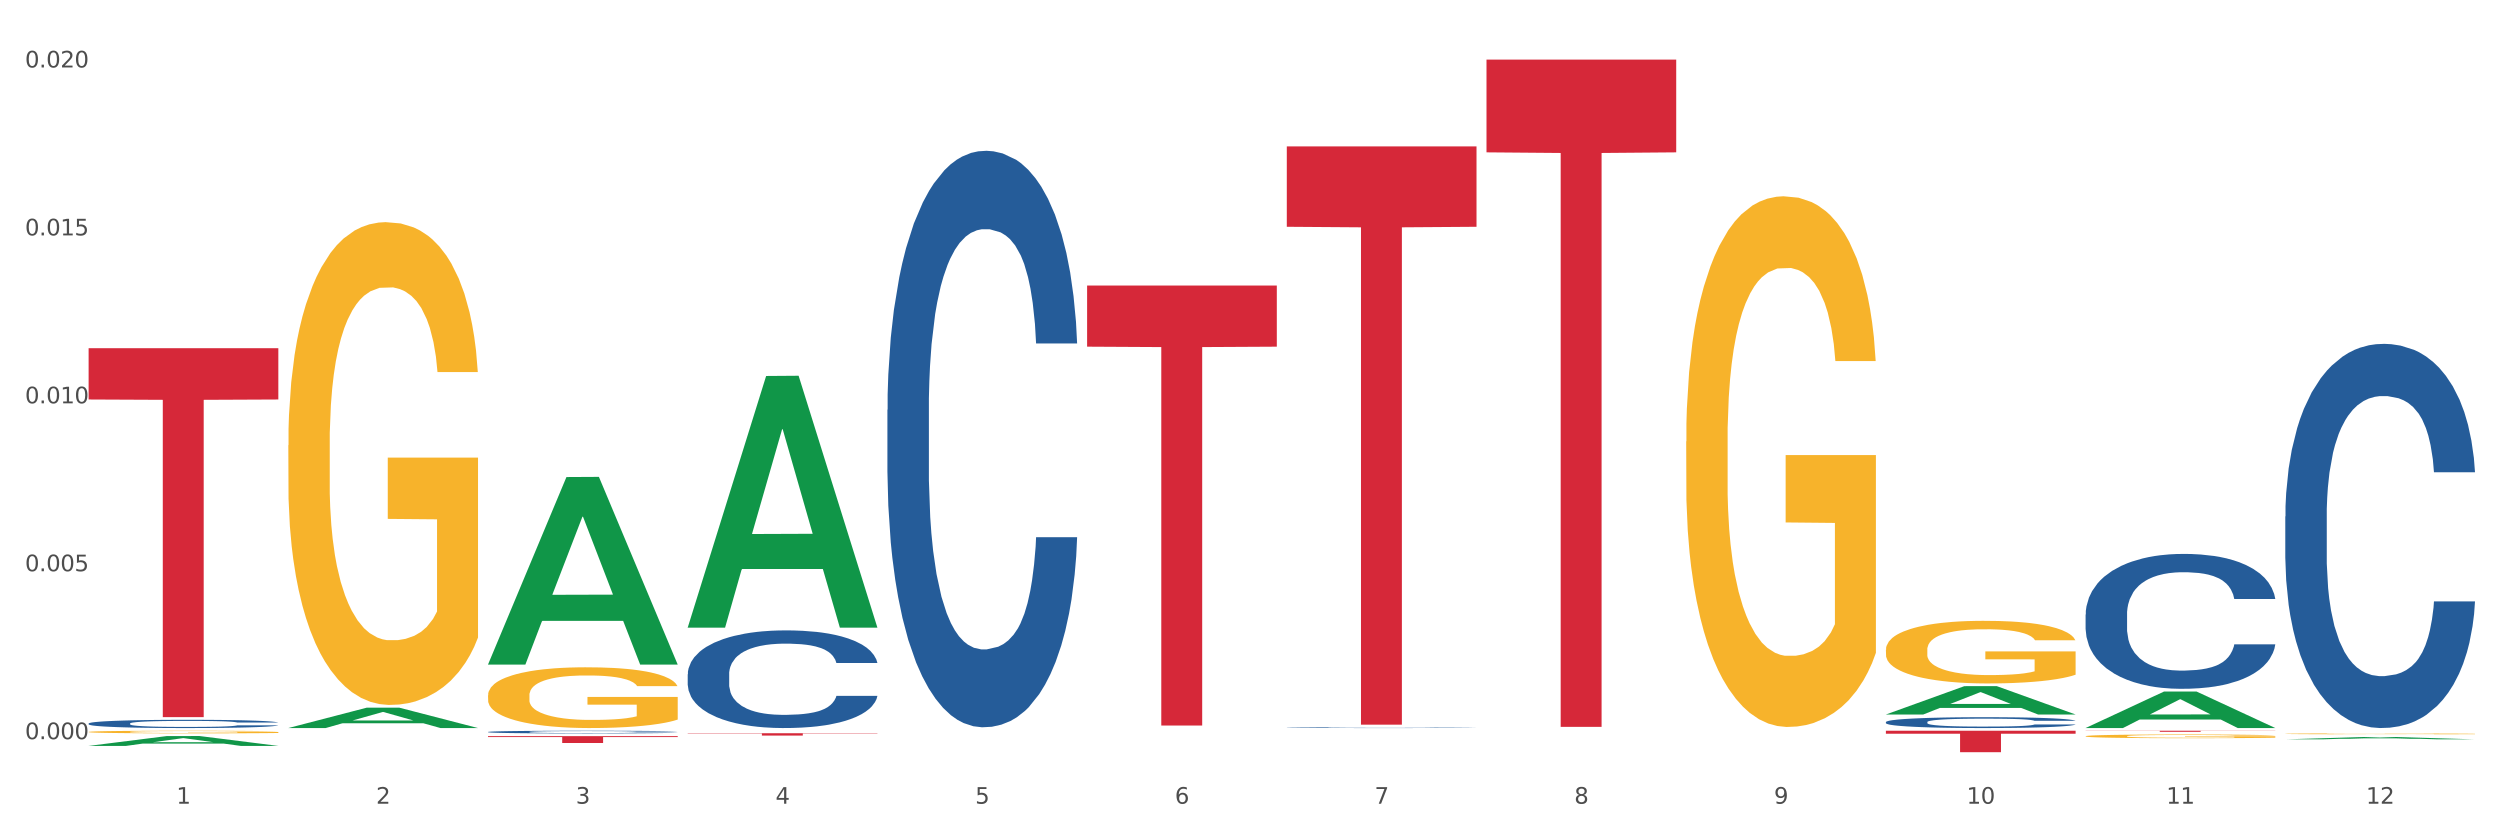 <?xml version="1.0" encoding="utf-8" standalone="no"?>
<!DOCTYPE svg PUBLIC "-//W3C//DTD SVG 1.1//EN"
  "http://www.w3.org/Graphics/SVG/1.1/DTD/svg11.dtd">
<svg xmlns:xlink="http://www.w3.org/1999/xlink" width="1080pt" height="360pt" viewBox="0 0 1080 360" xmlns="http://www.w3.org/2000/svg" version="1.1">
 <rect x="0" y="0" width="1080" height="360" fill="#333333" stroke="none"/>
 <defs>
  <style type="text/css">*{stroke-linejoin: round; stroke-linecap: butt}</style>
 </defs>
 <g id="figure_1">
  <g id="patch_1">
   <path d="M 0 360 
L 1080 360 
L 1080 0 
L 0 0 
z
" style="fill: #ffffff; stroke: #ffffff; stroke-linejoin: miter"/>
  </g>
  <g id="axes_1">
   <g id="matplotlib.axis_1">
    <g id="xtick_1">
     <g id="text_1">
      <!-- 1 -->
      <g style="fill: #4d4d4d" transform="translate(76.207 347.204) scale(0.096 -0.096)">
       <defs>
        <path id="DejaVuSans-31" d="M 794 531 
L 1825 531 
L 1825 4091 
L 703 3866 
L 703 4441 
L 1819 4666 
L 2450 4666 
L 2450 531 
L 3481 531 
L 3481 0 
L 794 0 
L 794 531 
z
" transform="scale(0.016)"/>
       </defs>
       <use xlink:href="#DejaVuSans-31"/>
      </g>
     </g>
    </g>
    <g id="xtick_2">
     <g id="text_2">
      <!-- 2 -->
      <g style="fill: #4d4d4d" transform="translate(162.476 347.204) scale(0.096 -0.096)">
       <defs>
        <path id="DejaVuSans-32" d="M 1228 531 
L 3431 531 
L 3431 0 
L 469 0 
L 469 531 
Q 828 903 1448 1529 
Q 2069 2156 2228 2338 
Q 2531 2678 2651 2914 
Q 2772 3150 2772 3378 
Q 2772 3750 2511 3984 
Q 2250 4219 1831 4219 
Q 1534 4219 1204 4116 
Q 875 4013 500 3803 
L 500 4441 
Q 881 4594 1212 4672 
Q 1544 4750 1819 4750 
Q 2544 4750 2975 4387 
Q 3406 4025 3406 3419 
Q 3406 3131 3298 2873 
Q 3191 2616 2906 2266 
Q 2828 2175 2409 1742 
Q 1991 1309 1228 531 
z
" transform="scale(0.016)"/>
       </defs>
       <use xlink:href="#DejaVuSans-32"/>
      </g>
     </g>
    </g>
    <g id="xtick_3">
     <g id="text_3">
      <!-- 3 -->
      <g style="fill: #4d4d4d" transform="translate(248.745 347.204) scale(0.096 -0.096)">
       <defs>
        <path id="DejaVuSans-33" d="M 2597 2516 
Q 3050 2419 3304 2112 
Q 3559 1806 3559 1356 
Q 3559 666 3084 287 
Q 2609 -91 1734 -91 
Q 1441 -91 1130 -33 
Q 819 25 488 141 
L 488 750 
Q 750 597 1062 519 
Q 1375 441 1716 441 
Q 2309 441 2620 675 
Q 2931 909 2931 1356 
Q 2931 1769 2642 2001 
Q 2353 2234 1838 2234 
L 1294 2234 
L 1294 2753 
L 1863 2753 
Q 2328 2753 2575 2939 
Q 2822 3125 2822 3475 
Q 2822 3834 2567 4026 
Q 2313 4219 1838 4219 
Q 1578 4219 1281 4162 
Q 984 4106 628 3988 
L 628 4550 
Q 988 4650 1302 4700 
Q 1616 4750 1894 4750 
Q 2613 4750 3031 4423 
Q 3450 4097 3450 3541 
Q 3450 3153 3228 2886 
Q 3006 2619 2597 2516 
z
" transform="scale(0.016)"/>
       </defs>
       <use xlink:href="#DejaVuSans-33"/>
      </g>
     </g>
    </g>
    <g id="xtick_4">
     <g id="text_4">
      <!-- 4 -->
      <g style="fill: #4d4d4d" transform="translate(335.014 347.204) scale(0.096 -0.096)">
       <defs>
        <path id="DejaVuSans-34" d="M 2419 4116 
L 825 1625 
L 2419 1625 
L 2419 4116 
z
M 2253 4666 
L 3047 4666 
L 3047 1625 
L 3713 1625 
L 3713 1100 
L 3047 1100 
L 3047 0 
L 2419 0 
L 2419 1100 
L 313 1100 
L 313 1709 
L 2253 4666 
z
" transform="scale(0.016)"/>
       </defs>
       <use xlink:href="#DejaVuSans-34"/>
      </g>
     </g>
    </g>
    <g id="xtick_5">
     <g id="text_5">
      <!-- 5 -->
      <g style="fill: #4d4d4d" transform="translate(421.284 347.204) scale(0.096 -0.096)">
       <defs>
        <path id="DejaVuSans-35" d="M 691 4666 
L 3169 4666 
L 3169 4134 
L 1269 4134 
L 1269 2991 
Q 1406 3038 1543 3061 
Q 1681 3084 1819 3084 
Q 2600 3084 3056 2656 
Q 3513 2228 3513 1497 
Q 3513 744 3044 326 
Q 2575 -91 1722 -91 
Q 1428 -91 1123 -41 
Q 819 9 494 109 
L 494 744 
Q 775 591 1075 516 
Q 1375 441 1709 441 
Q 2250 441 2565 725 
Q 2881 1009 2881 1497 
Q 2881 1984 2565 2268 
Q 2250 2553 1709 2553 
Q 1456 2553 1204 2497 
Q 953 2441 691 2322 
L 691 4666 
z
" transform="scale(0.016)"/>
       </defs>
       <use xlink:href="#DejaVuSans-35"/>
      </g>
     </g>
    </g>
    <g id="xtick_6">
     <g id="text_6">
      <!-- 6 -->
      <g style="fill: #4d4d4d" transform="translate(507.553 347.204) scale(0.096 -0.096)">
       <defs>
        <path id="DejaVuSans-36" d="M 2113 2584 
Q 1688 2584 1439 2293 
Q 1191 2003 1191 1497 
Q 1191 994 1439 701 
Q 1688 409 2113 409 
Q 2538 409 2786 701 
Q 3034 994 3034 1497 
Q 3034 2003 2786 2293 
Q 2538 2584 2113 2584 
z
M 3366 4563 
L 3366 3988 
Q 3128 4100 2886 4159 
Q 2644 4219 2406 4219 
Q 1781 4219 1451 3797 
Q 1122 3375 1075 2522 
Q 1259 2794 1537 2939 
Q 1816 3084 2150 3084 
Q 2853 3084 3261 2657 
Q 3669 2231 3669 1497 
Q 3669 778 3244 343 
Q 2819 -91 2113 -91 
Q 1303 -91 875 529 
Q 447 1150 447 2328 
Q 447 3434 972 4092 
Q 1497 4750 2381 4750 
Q 2619 4750 2861 4703 
Q 3103 4656 3366 4563 
z
" transform="scale(0.016)"/>
       </defs>
       <use xlink:href="#DejaVuSans-36"/>
      </g>
     </g>
    </g>
    <g id="xtick_7">
     <g id="text_7">
      <!-- 7 -->
      <g style="fill: #4d4d4d" transform="translate(593.822 347.204) scale(0.096 -0.096)">
       <defs>
        <path id="DejaVuSans-37" d="M 525 4666 
L 3525 4666 
L 3525 4397 
L 1831 0 
L 1172 0 
L 2766 4134 
L 525 4134 
L 525 4666 
z
" transform="scale(0.016)"/>
       </defs>
       <use xlink:href="#DejaVuSans-37"/>
      </g>
     </g>
    </g>
    <g id="xtick_8">
     <g id="text_8">
      <!-- 8 -->
      <g style="fill: #4d4d4d" transform="translate(680.091 347.204) scale(0.096 -0.096)">
       <defs>
        <path id="DejaVuSans-38" d="M 2034 2216 
Q 1584 2216 1326 1975 
Q 1069 1734 1069 1313 
Q 1069 891 1326 650 
Q 1584 409 2034 409 
Q 2484 409 2743 651 
Q 3003 894 3003 1313 
Q 3003 1734 2745 1975 
Q 2488 2216 2034 2216 
z
M 1403 2484 
Q 997 2584 770 2862 
Q 544 3141 544 3541 
Q 544 4100 942 4425 
Q 1341 4750 2034 4750 
Q 2731 4750 3128 4425 
Q 3525 4100 3525 3541 
Q 3525 3141 3298 2862 
Q 3072 2584 2669 2484 
Q 3125 2378 3379 2068 
Q 3634 1759 3634 1313 
Q 3634 634 3220 271 
Q 2806 -91 2034 -91 
Q 1263 -91 848 271 
Q 434 634 434 1313 
Q 434 1759 690 2068 
Q 947 2378 1403 2484 
z
M 1172 3481 
Q 1172 3119 1398 2916 
Q 1625 2713 2034 2713 
Q 2441 2713 2670 2916 
Q 2900 3119 2900 3481 
Q 2900 3844 2670 4047 
Q 2441 4250 2034 4250 
Q 1625 4250 1398 4047 
Q 1172 3844 1172 3481 
z
" transform="scale(0.016)"/>
       </defs>
       <use xlink:href="#DejaVuSans-38"/>
      </g>
     </g>
    </g>
    <g id="xtick_9">
     <g id="text_9">
      <!-- 9 -->
      <g style="fill: #4d4d4d" transform="translate(766.361 347.204) scale(0.096 -0.096)">
       <defs>
        <path id="DejaVuSans-39" d="M 703 97 
L 703 672 
Q 941 559 1184 500 
Q 1428 441 1663 441 
Q 2288 441 2617 861 
Q 2947 1281 2994 2138 
Q 2813 1869 2534 1725 
Q 2256 1581 1919 1581 
Q 1219 1581 811 2004 
Q 403 2428 403 3163 
Q 403 3881 828 4315 
Q 1253 4750 1959 4750 
Q 2769 4750 3195 4129 
Q 3622 3509 3622 2328 
Q 3622 1225 3098 567 
Q 2575 -91 1691 -91 
Q 1453 -91 1209 -44 
Q 966 3 703 97 
z
M 1959 2075 
Q 2384 2075 2632 2365 
Q 2881 2656 2881 3163 
Q 2881 3666 2632 3958 
Q 2384 4250 1959 4250 
Q 1534 4250 1286 3958 
Q 1038 3666 1038 3163 
Q 1038 2656 1286 2365 
Q 1534 2075 1959 2075 
z
" transform="scale(0.016)"/>
       </defs>
       <use xlink:href="#DejaVuSans-39"/>
      </g>
     </g>
    </g>
    <g id="xtick_10">
     <g id="text_10">
      <!-- 10 -->
      <g style="fill: #4d4d4d" transform="translate(849.576 347.204) scale(0.096 -0.096)">
       <defs>
        <path id="DejaVuSans-30" d="M 2034 4250 
Q 1547 4250 1301 3770 
Q 1056 3291 1056 2328 
Q 1056 1369 1301 889 
Q 1547 409 2034 409 
Q 2525 409 2770 889 
Q 3016 1369 3016 2328 
Q 3016 3291 2770 3770 
Q 2525 4250 2034 4250 
z
M 2034 4750 
Q 2819 4750 3233 4129 
Q 3647 3509 3647 2328 
Q 3647 1150 3233 529 
Q 2819 -91 2034 -91 
Q 1250 -91 836 529 
Q 422 1150 422 2328 
Q 422 3509 836 4129 
Q 1250 4750 2034 4750 
z
" transform="scale(0.016)"/>
       </defs>
       <use xlink:href="#DejaVuSans-31"/>
       <use xlink:href="#DejaVuSans-30" transform="translate(63.623 0)"/>
      </g>
     </g>
    </g>
    <g id="xtick_11">
     <g id="text_11">
      <!-- 11 -->
      <g style="fill: #4d4d4d" transform="translate(935.845 347.204) scale(0.096 -0.096)">
       <use xlink:href="#DejaVuSans-31"/>
       <use xlink:href="#DejaVuSans-31" transform="translate(63.623 0)"/>
      </g>
     </g>
    </g>
    <g id="xtick_12">
     <g id="text_12">
      <!-- 12 -->
      <g style="fill: #4d4d4d" transform="translate(1022.114 347.204) scale(0.096 -0.096)">
       <use xlink:href="#DejaVuSans-31"/>
       <use xlink:href="#DejaVuSans-32" transform="translate(63.623 0)"/>
      </g>
     </g>
    </g>
    <g id="xtick_13"/>
    <g id="xtick_14"/>
    <g id="xtick_15"/>
    <g id="xtick_16"/>
    <g id="xtick_17"/>
    <g id="xtick_18"/>
    <g id="xtick_19"/>
    <g id="xtick_20"/>
    <g id="xtick_21"/>
    <g id="xtick_22"/>
    <g id="xtick_23"/>
   </g>
   <g id="matplotlib.axis_2">
    <g id="ytick_1">
     <g id="text_13">
      <!-- 0.000 -->
      <g style="fill: #4d4d4d" transform="translate(10.8 319.323) scale(0.096 -0.096)">
       <defs>
        <path id="DejaVuSans-2e" d="M 684 794 
L 1344 794 
L 1344 0 
L 684 0 
L 684 794 
z
" transform="scale(0.016)"/>
       </defs>
       <use xlink:href="#DejaVuSans-30"/>
       <use xlink:href="#DejaVuSans-2e" transform="translate(63.623 0)"/>
       <use xlink:href="#DejaVuSans-30" transform="translate(95.41 0)"/>
       <use xlink:href="#DejaVuSans-30" transform="translate(159.033 0)"/>
       <use xlink:href="#DejaVuSans-30" transform="translate(222.656 0)"/>
      </g>
     </g>
    </g>
    <g id="ytick_2">
     <g id="text_14">
      <!-- 0.005 -->
      <g style="fill: #4d4d4d" transform="translate(10.8 246.78) scale(0.096 -0.096)">
       <use xlink:href="#DejaVuSans-30"/>
       <use xlink:href="#DejaVuSans-2e" transform="translate(63.623 0)"/>
       <use xlink:href="#DejaVuSans-30" transform="translate(95.41 0)"/>
       <use xlink:href="#DejaVuSans-30" transform="translate(159.033 0)"/>
       <use xlink:href="#DejaVuSans-35" transform="translate(222.656 0)"/>
      </g>
     </g>
    </g>
    <g id="ytick_3">
     <g id="text_15">
      <!-- 0.010 -->
      <g style="fill: #4d4d4d" transform="translate(10.8 174.236) scale(0.096 -0.096)">
       <use xlink:href="#DejaVuSans-30"/>
       <use xlink:href="#DejaVuSans-2e" transform="translate(63.623 0)"/>
       <use xlink:href="#DejaVuSans-30" transform="translate(95.41 0)"/>
       <use xlink:href="#DejaVuSans-31" transform="translate(159.033 0)"/>
       <use xlink:href="#DejaVuSans-30" transform="translate(222.656 0)"/>
      </g>
     </g>
    </g>
    <g id="ytick_4">
     <g id="text_16">
      <!-- 0.015 -->
      <g style="fill: #4d4d4d" transform="translate(10.8 101.693) scale(0.096 -0.096)">
       <use xlink:href="#DejaVuSans-30"/>
       <use xlink:href="#DejaVuSans-2e" transform="translate(63.623 0)"/>
       <use xlink:href="#DejaVuSans-30" transform="translate(95.41 0)"/>
       <use xlink:href="#DejaVuSans-31" transform="translate(159.033 0)"/>
       <use xlink:href="#DejaVuSans-35" transform="translate(222.656 0)"/>
      </g>
     </g>
    </g>
    <g id="ytick_5">
     <g id="text_17">
      <!-- 0.020 -->
      <g style="fill: #4d4d4d" transform="translate(10.8 29.15) scale(0.096 -0.096)">
       <use xlink:href="#DejaVuSans-30"/>
       <use xlink:href="#DejaVuSans-2e" transform="translate(63.623 0)"/>
       <use xlink:href="#DejaVuSans-30" transform="translate(95.41 0)"/>
       <use xlink:href="#DejaVuSans-32" transform="translate(159.033 0)"/>
       <use xlink:href="#DejaVuSans-30" transform="translate(222.656 0)"/>
      </g>
     </g>
    </g>
    <g id="ytick_6"/>
    <g id="ytick_7"/>
    <g id="ytick_8"/>
    <g id="ytick_9"/>
   </g>
   <g id="PolyCollection_1">
    <path d="M 38.283 322.223 
L 38.367 322.219 
L 72.164 317.969 
L 86.189 317.965 
L 120.239 322.231 
L 104.017 322.231 
L 96.666 321.238 
L 61.771 321.238 
L 61.518 321.254 
L 54.421 322.231 
L 38.283 322.231 
L 38.283 322.223 
L 66.165 320.645 
L 92.272 320.641 
L 79.345 318.874 
L 79.176 318.866 
L 79.007 318.878 
L 66.08 320.641 
L 66.165 320.645 
L 38.283 322.223 
z
" clip-path="url(#p17a0c80f44)" style="fill: #109648"/>
    <path d="M 642.167 25.759 
L 724.123 25.759 
L 724.123 65.815 
L 691.885 66.086 
L 691.885 313.998 
L 674.212 313.998 
L 674.212 66.086 
L 642.167 65.815 
L 642.167 26.03 
L 642.167 25.759 
z
" clip-path="url(#p17a0c80f44)" style="fill: #d62839"/>
    <path d="M 555.898 63.256 
L 637.854 63.256 
L 637.854 97.969 
L 605.615 98.203 
L 605.615 313.046 
L 587.943 313.046 
L 587.943 98.203 
L 555.898 97.969 
L 555.898 63.491 
L 555.898 63.256 
z
" clip-path="url(#p17a0c80f44)" style="fill: #d62839"/>
    <path d="M 469.629 123.345 
L 551.585 123.345 
L 551.585 149.762 
L 519.346 149.941 
L 519.346 313.444 
L 501.673 313.444 
L 501.673 149.941 
L 469.629 149.762 
L 469.629 123.523 
L 469.629 123.345 
z
" clip-path="url(#p17a0c80f44)" style="fill: #d62839"/>
    <path d="M 297.091 316.756 
L 379.046 316.756 
L 379.046 316.897 
L 346.808 316.897 
L 346.808 317.768 
L 329.135 317.768 
L 329.135 316.897 
L 297.091 316.897 
L 297.091 316.757 
L 297.091 316.756 
z
" clip-path="url(#p17a0c80f44)" style="fill: #d62839"/>
    <path d="M 210.821 318.004 
L 292.777 318.004 
L 292.777 318.418 
L 260.539 318.42 
L 260.539 320.979 
L 242.866 320.979 
L 242.866 318.42 
L 210.821 318.418 
L 210.821 318.007 
L 210.821 318.004 
z
" clip-path="url(#p17a0c80f44)" style="fill: #d62839"/>
    <path d="M 38.283 312.553 
L 38.38 312.55 
L 38.38 312.459 
L 38.67 312.335 
L 39.736 312.107 
L 41.092 311.935 
L 43.417 311.733 
L 44.677 311.648 
L 46.324 311.554 
L 49.714 311.401 
L 53.589 311.271 
L 56.302 311.199 
L 58.336 311.154 
L 62.889 311.072 
L 65.505 311.037 
L 68.217 311.007 
L 70.542 310.988 
L 74.417 310.965 
L 77.517 310.955 
L 81.101 310.952 
L 84.105 310.955 
L 88.076 310.968 
L 93.889 311.007 
L 96.117 311.03 
L 99.12 311.069 
L 102.22 311.121 
L 104.739 311.173 
L 107.645 311.248 
L 110.648 311.346 
L 113.554 311.469 
L 115.589 311.583 
L 117.236 311.704 
L 118.689 311.85 
L 119.754 312.01 
L 120.239 312.143 
L 102.511 312.143 
L 102.026 312.023 
L 101.058 311.893 
L 100.089 311.805 
L 99.023 311.733 
L 97.376 311.652 
L 95.923 311.6 
L 93.501 311.538 
L 91.273 311.499 
L 89.433 311.476 
L 87.205 311.456 
L 82.458 311.437 
L 79.067 311.437 
L 76.936 311.443 
L 74.32 311.46 
L 72.092 311.483 
L 69.477 311.522 
L 67.442 311.564 
L 65.408 311.619 
L 64.245 311.658 
L 62.502 311.73 
L 61.339 311.788 
L 59.789 311.889 
L 58.917 311.961 
L 57.367 312.146 
L 56.689 312.283 
L 56.399 312.378 
L 56.205 312.482 
L 56.205 312.989 
L 56.786 313.217 
L 57.27 313.315 
L 58.045 313.426 
L 59.498 313.569 
L 61.63 313.709 
L 63.858 313.81 
L 65.698 313.871 
L 67.442 313.917 
L 69.186 313.953 
L 71.317 313.985 
L 73.061 314.005 
L 75.677 314.024 
L 78.776 314.034 
L 81.198 314.034 
L 86.139 314.018 
L 88.367 314.002 
L 90.498 313.979 
L 92.823 313.943 
L 94.664 313.904 
L 95.73 313.875 
L 97.473 313.813 
L 98.83 313.748 
L 99.992 313.673 
L 100.767 313.608 
L 101.639 313.51 
L 102.317 313.4 
L 102.511 313.341 
L 120.239 313.341 
L 119.851 313.458 
L 119.173 313.572 
L 117.817 313.725 
L 116.751 313.813 
L 115.104 313.92 
L 113.361 314.011 
L 110.939 314.112 
L 108.711 314.187 
L 106.386 314.252 
L 103.867 314.311 
L 99.314 314.392 
L 97.667 314.415 
L 94.18 314.454 
L 91.467 314.477 
L 87.495 314.5 
L 83.426 314.513 
L 79.164 314.516 
L 75.386 314.509 
L 71.22 314.49 
L 68.605 314.47 
L 65.698 314.441 
L 62.308 314.395 
L 59.111 314.34 
L 56.108 314.275 
L 53.299 314.2 
L 50.683 314.116 
L 47.292 313.976 
L 44.774 313.839 
L 42.933 313.712 
L 41.674 313.605 
L 40.414 313.468 
L 39.736 313.373 
L 38.67 313.146 
L 38.283 312.934 
L 38.283 312.553 
z
" clip-path="url(#p17a0c80f44)" style="fill: #255c99"/>
    <path d="M 38.283 316.198 
L 38.38 316.196 
L 38.38 316.159 
L 38.573 316.127 
L 39.541 316.05 
L 40.992 315.986 
L 42.057 315.952 
L 43.121 315.924 
L 44.379 315.896 
L 45.927 315.867 
L 48.733 315.825 
L 50.475 315.803 
L 52.603 315.781 
L 56.474 315.748 
L 59.28 315.729 
L 62.183 315.714 
L 66.924 315.695 
L 70.02 315.687 
L 73.31 315.681 
L 77.277 315.677 
L 80.277 315.676 
L 86.857 315.679 
L 92.469 315.688 
L 95.178 315.695 
L 98.661 315.707 
L 100.5 315.716 
L 103.499 315.732 
L 106.596 315.754 
L 108.724 315.772 
L 111.917 315.808 
L 114.336 315.843 
L 116.562 315.886 
L 117.723 315.916 
L 118.594 315.944 
L 119.368 315.976 
L 120.142 316.026 
L 102.725 316.026 
L 102.048 315.99 
L 100.983 315.956 
L 99.435 315.923 
L 98.081 315.902 
L 95.758 315.877 
L 93.63 315.86 
L 91.404 315.848 
L 88.695 315.837 
L 86.566 315.832 
L 83.567 315.828 
L 77.664 315.829 
L 73.697 315.837 
L 70.988 315.848 
L 69.246 315.857 
L 67.698 315.867 
L 65.956 315.882 
L 63.924 315.904 
L 62.473 315.923 
L 61.022 315.948 
L 59.86 315.973 
L 58.796 316.002 
L 57.925 316.032 
L 57.248 316.064 
L 56.667 316.104 
L 56.184 316.169 
L 56.184 316.31 
L 56.377 316.342 
L 56.861 316.384 
L 57.441 316.416 
L 58.409 316.454 
L 59.28 316.48 
L 60.925 316.517 
L 62.763 316.548 
L 64.215 316.568 
L 65.666 316.584 
L 68.182 316.607 
L 70.988 316.626 
L 73.407 316.637 
L 76.697 316.647 
L 78.922 316.651 
L 80.857 316.654 
L 85.599 316.654 
L 88.985 316.65 
L 92.759 316.643 
L 95.662 316.634 
L 98.081 316.623 
L 100.79 316.604 
L 102.532 316.586 
L 102.532 316.371 
L 81.244 316.37 
L 81.244 316.226 
L 120.239 316.226 
L 120.239 316.647 
L 118.594 316.669 
L 116.755 316.689 
L 114.82 316.706 
L 111.917 316.728 
L 108.434 316.748 
L 105.338 316.763 
L 102.048 316.775 
L 98.177 316.787 
L 93.146 316.797 
L 90.05 316.801 
L 86.179 316.804 
L 81.631 316.805 
L 77.664 316.803 
L 73.794 316.798 
L 69.73 316.789 
L 65.763 316.775 
L 62.763 316.762 
L 59.764 316.745 
L 56.571 316.724 
L 54.055 316.703 
L 52.12 316.684 
L 49.991 316.661 
L 47.669 316.63 
L 45.927 316.602 
L 44.379 316.573 
L 42.734 316.536 
L 41.573 316.504 
L 40.412 316.464 
L 39.734 316.434 
L 38.96 316.387 
L 38.38 316.322 
L 38.283 316.198 
z
" clip-path="url(#p17a0c80f44)" style="fill: #f7b32b"/>
    <path d="M 297.091 291.281 
L 297.187 291.243 
L 297.187 290.164 
L 297.478 288.7 
L 298.544 286.003 
L 299.9 283.961 
L 302.225 281.572 
L 303.484 280.57 
L 305.131 279.452 
L 308.522 277.641 
L 312.397 276.1 
L 315.109 275.252 
L 317.144 274.713 
L 321.697 273.75 
L 324.312 273.326 
L 327.025 272.979 
L 329.35 272.748 
L 333.225 272.478 
L 336.325 272.363 
L 339.909 272.324 
L 342.912 272.363 
L 346.884 272.517 
L 352.697 272.979 
L 354.925 273.249 
L 357.928 273.711 
L 361.028 274.328 
L 363.546 274.944 
L 366.453 275.83 
L 369.456 276.986 
L 372.362 278.451 
L 374.396 279.799 
L 376.043 281.225 
L 377.496 282.959 
L 378.562 284.847 
L 379.046 286.427 
L 361.318 286.427 
L 360.834 285.001 
L 359.865 283.46 
L 358.896 282.419 
L 357.831 281.572 
L 356.184 280.608 
L 354.731 279.992 
L 352.309 279.26 
L 350.081 278.797 
L 348.24 278.528 
L 346.012 278.296 
L 341.265 278.065 
L 337.875 278.065 
L 335.744 278.142 
L 333.128 278.335 
L 330.9 278.605 
L 328.284 279.067 
L 326.25 279.568 
L 324.215 280.223 
L 323.053 280.685 
L 321.309 281.533 
L 320.147 282.227 
L 318.597 283.421 
L 317.725 284.269 
L 316.175 286.465 
L 315.497 288.083 
L 315.206 289.201 
L 315.012 290.434 
L 315.012 296.445 
L 315.594 299.142 
L 316.078 300.298 
L 316.853 301.608 
L 318.306 303.303 
L 320.437 304.96 
L 322.665 306.155 
L 324.506 306.887 
L 326.25 307.426 
L 327.994 307.85 
L 330.125 308.235 
L 331.869 308.466 
L 334.484 308.698 
L 337.584 308.813 
L 340.006 308.813 
L 344.947 308.621 
L 347.175 308.428 
L 349.306 308.158 
L 351.631 307.734 
L 353.472 307.272 
L 354.537 306.925 
L 356.281 306.193 
L 357.637 305.422 
L 358.8 304.536 
L 359.575 303.766 
L 360.446 302.61 
L 361.125 301.3 
L 361.318 300.606 
L 379.046 300.606 
L 378.659 301.993 
L 377.981 303.342 
L 376.625 305.153 
L 375.559 306.193 
L 373.912 307.465 
L 372.168 308.543 
L 369.746 309.738 
L 367.518 310.624 
L 365.193 311.395 
L 362.675 312.088 
L 358.121 313.052 
L 356.475 313.321 
L 352.987 313.784 
L 350.275 314.053 
L 346.303 314.323 
L 342.234 314.477 
L 337.972 314.516 
L 334.194 314.439 
L 330.028 314.208 
L 327.412 313.976 
L 324.506 313.63 
L 321.115 313.09 
L 317.919 312.435 
L 314.916 311.665 
L 312.106 310.778 
L 309.491 309.776 
L 306.1 308.12 
L 303.581 306.501 
L 301.741 304.999 
L 300.481 303.727 
L 299.222 302.109 
L 298.544 300.991 
L 297.478 298.294 
L 297.091 295.79 
L 297.091 291.281 
z
" clip-path="url(#p17a0c80f44)" style="fill: #255c99"/>
    <path d="M 383.36 177.043 
L 383.457 176.816 
L 383.457 170.447 
L 383.747 161.805 
L 384.813 145.884 
L 386.169 133.829 
L 388.494 119.728 
L 389.754 113.814 
L 391.4 107.219 
L 394.791 96.529 
L 398.666 87.431 
L 401.378 82.428 
L 403.413 79.243 
L 407.966 73.557 
L 410.582 71.056 
L 413.294 69.009 
L 415.619 67.644 
L 419.494 66.052 
L 422.594 65.37 
L 426.178 65.142 
L 429.181 65.37 
L 433.153 66.279 
L 438.966 69.009 
L 441.194 70.601 
L 444.197 73.33 
L 447.297 76.969 
L 449.816 80.608 
L 452.722 85.839 
L 455.725 92.662 
L 458.631 101.305 
L 460.666 109.266 
L 462.312 117.681 
L 463.766 127.916 
L 464.831 139.06 
L 465.316 148.386 
L 447.588 148.386 
L 447.103 139.97 
L 446.134 130.873 
L 445.166 124.732 
L 444.1 119.728 
L 442.453 114.042 
L 441 110.403 
L 438.578 106.081 
L 436.35 103.352 
L 434.51 101.76 
L 432.281 100.395 
L 427.535 99.031 
L 424.144 99.031 
L 422.013 99.486 
L 419.397 100.623 
L 417.169 102.215 
L 414.553 104.944 
L 412.519 107.901 
L 410.485 111.768 
L 409.322 114.497 
L 407.578 119.5 
L 406.416 123.594 
L 404.866 130.645 
L 403.994 135.649 
L 402.444 148.613 
L 401.766 158.165 
L 401.475 164.761 
L 401.282 172.039 
L 401.282 207.52 
L 401.863 223.441 
L 402.347 230.264 
L 403.122 237.997 
L 404.575 248.005 
L 406.707 257.785 
L 408.935 264.835 
L 410.775 269.157 
L 412.519 272.341 
L 414.263 274.843 
L 416.394 277.117 
L 418.138 278.482 
L 420.753 279.846 
L 423.853 280.529 
L 426.275 280.529 
L 431.216 279.392 
L 433.444 278.254 
L 435.575 276.662 
L 437.9 274.16 
L 439.741 271.431 
L 440.806 269.384 
L 442.55 265.063 
L 443.906 260.514 
L 445.069 255.283 
L 445.844 250.734 
L 446.716 243.911 
L 447.394 236.178 
L 447.588 232.084 
L 465.316 232.084 
L 464.928 240.272 
L 464.25 248.232 
L 462.894 258.922 
L 461.828 265.063 
L 460.181 272.568 
L 458.437 278.937 
L 456.016 285.987 
L 453.788 291.218 
L 451.463 295.767 
L 448.944 299.861 
L 444.391 305.547 
L 442.744 307.139 
L 439.256 309.869 
L 436.544 311.461 
L 432.572 313.053 
L 428.503 313.963 
L 424.241 314.19 
L 420.463 313.735 
L 416.297 312.37 
L 413.682 311.006 
L 410.775 308.959 
L 407.385 305.775 
L 404.188 301.908 
L 401.185 297.359 
L 398.375 292.128 
L 395.76 286.215 
L 392.369 276.435 
L 389.85 266.882 
L 388.01 258.012 
L 386.75 250.507 
L 385.491 240.954 
L 384.813 234.358 
L 383.747 218.437 
L 383.36 203.654 
L 383.36 177.043 
z
" clip-path="url(#p17a0c80f44)" style="fill: #255c99"/>
    <path d="M 814.706 315.676 
L 896.662 315.676 
L 896.662 316.964 
L 864.423 316.973 
L 864.423 324.95 
L 846.75 324.95 
L 846.75 316.973 
L 814.706 316.964 
L 814.706 315.684 
L 814.706 315.676 
z
" clip-path="url(#p17a0c80f44)" style="fill: #d62839"/>
    <path d="M 555.898 314.345 
L 555.995 314.345 
L 555.995 314.337 
L 556.286 314.326 
L 557.351 314.306 
L 558.708 314.291 
L 561.033 314.273 
L 562.292 314.266 
L 563.939 314.258 
L 567.329 314.244 
L 571.204 314.233 
L 573.917 314.227 
L 575.951 314.223 
L 580.504 314.216 
L 583.12 314.213 
L 585.832 314.21 
L 588.157 314.208 
L 592.032 314.206 
L 595.132 314.206 
L 598.717 314.205 
L 601.72 314.206 
L 605.692 314.207 
L 611.504 314.21 
L 613.732 314.212 
L 616.735 314.216 
L 619.835 314.22 
L 622.354 314.225 
L 625.26 314.231 
L 628.263 314.24 
L 631.17 314.25 
L 633.204 314.26 
L 634.851 314.271 
L 636.304 314.284 
L 637.37 314.297 
L 637.854 314.309 
L 620.126 314.309 
L 619.642 314.299 
L 618.673 314.287 
L 617.704 314.28 
L 616.638 314.273 
L 614.992 314.266 
L 613.538 314.262 
L 611.117 314.256 
L 608.889 314.253 
L 607.048 314.251 
L 604.82 314.249 
L 600.073 314.248 
L 596.682 314.248 
L 594.551 314.248 
L 591.936 314.25 
L 589.707 314.252 
L 587.092 314.255 
L 585.057 314.259 
L 583.023 314.263 
L 581.861 314.267 
L 580.117 314.273 
L 578.954 314.278 
L 577.404 314.287 
L 576.532 314.293 
L 574.982 314.309 
L 574.304 314.321 
L 574.014 314.33 
L 573.82 314.339 
L 573.82 314.383 
L 574.401 314.403 
L 574.886 314.411 
L 575.661 314.421 
L 577.114 314.433 
L 579.245 314.446 
L 581.473 314.454 
L 583.314 314.46 
L 585.057 314.464 
L 586.801 314.467 
L 588.932 314.47 
L 590.676 314.471 
L 593.292 314.473 
L 596.392 314.474 
L 598.814 314.474 
L 603.754 314.472 
L 605.982 314.471 
L 608.114 314.469 
L 610.439 314.466 
L 612.279 314.463 
L 613.345 314.46 
L 615.088 314.455 
L 616.445 314.449 
L 617.607 314.442 
L 618.382 314.437 
L 619.254 314.428 
L 619.932 314.419 
L 620.126 314.413 
L 637.854 314.413 
L 637.466 314.424 
L 636.788 314.434 
L 635.432 314.447 
L 634.366 314.455 
L 632.72 314.464 
L 630.976 314.472 
L 628.554 314.481 
L 626.326 314.487 
L 624.001 314.493 
L 621.482 314.498 
L 616.929 314.505 
L 615.282 314.507 
L 611.795 314.51 
L 609.082 314.512 
L 605.11 314.514 
L 601.042 314.516 
L 596.779 314.516 
L 593.001 314.515 
L 588.836 314.514 
L 586.22 314.512 
L 583.314 314.509 
L 579.923 314.505 
L 576.726 314.501 
L 573.723 314.495 
L 570.914 314.488 
L 568.298 314.481 
L 564.908 314.469 
L 562.389 314.457 
L 560.548 314.446 
L 559.289 314.436 
L 558.029 314.425 
L 557.351 314.416 
L 556.286 314.396 
L 555.898 314.378 
L 555.898 314.345 
z
" clip-path="url(#p17a0c80f44)" style="fill: #255c99"/>
    <path d="M 900.975 265.473 
L 901.072 265.42 
L 901.072 263.93 
L 901.363 261.907 
L 902.428 258.181 
L 903.784 255.36 
L 906.109 252.06 
L 907.369 250.676 
L 909.016 249.133 
L 912.406 246.631 
L 916.281 244.502 
L 918.994 243.331 
L 921.028 242.586 
L 925.581 241.255 
L 928.197 240.67 
L 930.909 240.191 
L 933.234 239.871 
L 937.109 239.499 
L 940.209 239.339 
L 943.794 239.286 
L 946.797 239.339 
L 950.768 239.552 
L 956.581 240.191 
L 958.809 240.563 
L 961.812 241.202 
L 964.912 242.054 
L 967.431 242.905 
L 970.337 244.129 
L 973.34 245.726 
L 976.246 247.749 
L 978.281 249.612 
L 979.928 251.581 
L 981.381 253.976 
L 982.446 256.585 
L 982.931 258.767 
L 965.203 258.767 
L 964.718 256.797 
L 963.75 254.668 
L 962.781 253.231 
L 961.715 252.06 
L 960.068 250.73 
L 958.615 249.878 
L 956.193 248.867 
L 953.965 248.228 
L 952.125 247.855 
L 949.897 247.536 
L 945.15 247.217 
L 941.759 247.217 
L 939.628 247.323 
L 937.012 247.589 
L 934.784 247.962 
L 932.169 248.601 
L 930.134 249.292 
L 928.1 250.197 
L 926.937 250.836 
L 925.194 252.007 
L 924.031 252.965 
L 922.481 254.615 
L 921.609 255.786 
L 920.059 258.82 
L 919.381 261.056 
L 919.091 262.599 
L 918.897 264.302 
L 918.897 272.606 
L 919.478 276.332 
L 919.962 277.929 
L 920.737 279.738 
L 922.191 282.08 
L 924.322 284.369 
L 926.55 286.019 
L 928.391 287.03 
L 930.134 287.776 
L 931.878 288.361 
L 934.009 288.893 
L 935.753 289.213 
L 938.369 289.532 
L 941.469 289.692 
L 943.89 289.692 
L 948.831 289.426 
L 951.059 289.159 
L 953.19 288.787 
L 955.515 288.201 
L 957.356 287.563 
L 958.422 287.084 
L 960.165 286.072 
L 961.522 285.008 
L 962.684 283.784 
L 963.459 282.719 
L 964.331 281.122 
L 965.009 279.312 
L 965.203 278.354 
L 982.931 278.354 
L 982.543 280.271 
L 981.865 282.134 
L 980.509 284.635 
L 979.443 286.072 
L 977.796 287.829 
L 976.053 289.319 
L 973.631 290.969 
L 971.403 292.193 
L 969.078 293.258 
L 966.559 294.216 
L 962.006 295.547 
L 960.359 295.919 
L 956.872 296.558 
L 954.159 296.931 
L 950.187 297.303 
L 946.119 297.516 
L 941.856 297.569 
L 938.078 297.463 
L 933.912 297.144 
L 931.297 296.824 
L 928.391 296.345 
L 925 295.6 
L 921.803 294.695 
L 918.8 293.631 
L 915.991 292.406 
L 913.375 291.022 
L 909.984 288.734 
L 907.466 286.498 
L 905.625 284.422 
L 904.366 282.666 
L 903.106 280.43 
L 902.428 278.887 
L 901.363 275.161 
L 900.975 271.701 
L 900.975 265.473 
z
" clip-path="url(#p17a0c80f44)" style="fill: #255c99"/>
    <path d="M 987.244 223.117 
L 987.341 222.966 
L 987.341 218.722 
L 987.632 212.962 
L 988.697 202.352 
L 990.054 194.318 
L 992.379 184.921 
L 993.638 180.98 
L 995.285 176.584 
L 998.675 169.46 
L 1002.55 163.397 
L 1005.263 160.063 
L 1007.297 157.941 
L 1011.85 154.151 
L 1014.466 152.484 
L 1017.178 151.12 
L 1019.503 150.21 
L 1023.378 149.149 
L 1026.478 148.695 
L 1030.063 148.543 
L 1033.066 148.695 
L 1037.038 149.301 
L 1042.85 151.12 
L 1045.078 152.181 
L 1048.081 154 
L 1051.181 156.425 
L 1053.7 158.85 
L 1056.606 162.336 
L 1059.609 166.883 
L 1062.516 172.643 
L 1064.55 177.948 
L 1066.197 183.556 
L 1067.65 190.377 
L 1068.716 197.804 
L 1069.2 204.019 
L 1051.472 204.019 
L 1050.988 198.411 
L 1050.019 192.348 
L 1049.05 188.255 
L 1047.985 184.921 
L 1046.338 181.131 
L 1044.885 178.706 
L 1042.463 175.826 
L 1040.235 174.007 
L 1038.394 172.946 
L 1036.166 172.037 
L 1031.419 171.127 
L 1028.028 171.127 
L 1025.897 171.431 
L 1023.282 172.188 
L 1021.053 173.25 
L 1018.438 175.068 
L 1016.403 177.039 
L 1014.369 179.616 
L 1013.207 181.434 
L 1011.463 184.769 
L 1010.3 187.497 
L 1008.75 192.196 
L 1007.879 195.531 
L 1006.329 204.17 
L 1005.65 210.537 
L 1005.36 214.932 
L 1005.166 219.783 
L 1005.166 243.428 
L 1005.747 254.038 
L 1006.232 258.585 
L 1007.007 263.739 
L 1008.46 270.408 
L 1010.591 276.926 
L 1012.819 281.624 
L 1014.66 284.504 
L 1016.403 286.626 
L 1018.147 288.294 
L 1020.278 289.809 
L 1022.022 290.719 
L 1024.638 291.628 
L 1027.738 292.083 
L 1030.16 292.083 
L 1035.1 291.325 
L 1037.328 290.567 
L 1039.46 289.506 
L 1041.785 287.839 
L 1043.625 286.02 
L 1044.691 284.656 
L 1046.435 281.776 
L 1047.791 278.745 
L 1048.953 275.258 
L 1049.728 272.227 
L 1050.6 267.68 
L 1051.278 262.526 
L 1051.472 259.798 
L 1069.2 259.798 
L 1068.813 265.255 
L 1068.134 270.56 
L 1066.778 277.684 
L 1065.713 281.776 
L 1064.066 286.778 
L 1062.322 291.022 
L 1059.9 295.721 
L 1057.672 299.207 
L 1055.347 302.238 
L 1052.828 304.967 
L 1048.275 308.756 
L 1046.628 309.817 
L 1043.141 311.636 
L 1040.428 312.697 
L 1036.456 313.758 
L 1032.388 314.364 
L 1028.125 314.516 
L 1024.347 314.213 
L 1020.182 313.303 
L 1017.566 312.394 
L 1014.66 311.03 
L 1011.269 308.908 
L 1008.072 306.331 
L 1005.069 303.299 
L 1002.26 299.813 
L 999.644 295.872 
L 996.254 289.355 
L 993.735 282.989 
L 991.894 277.077 
L 990.635 272.075 
L 989.375 265.709 
L 988.697 261.314 
L 987.632 250.703 
L 987.244 240.851 
L 987.244 223.117 
z
" clip-path="url(#p17a0c80f44)" style="fill: #255c99"/>
    <path d="M 38.283 150.434 
L 120.239 150.434 
L 120.239 172.579 
L 88 172.729 
L 88 309.792 
L 70.327 309.792 
L 70.327 172.729 
L 38.283 172.579 
L 38.283 150.583 
L 38.283 150.434 
z
" clip-path="url(#p17a0c80f44)" style="fill: #d62839"/>
    <path d="M 987.244 317.004 
L 987.341 317.004 
L 987.341 316.991 
L 987.535 316.98 
L 988.502 316.952 
L 989.954 316.93 
L 991.018 316.918 
L 992.082 316.908 
L 993.34 316.898 
L 994.888 316.888 
L 997.694 316.873 
L 999.436 316.865 
L 1001.565 316.857 
L 1005.435 316.845 
L 1008.241 316.839 
L 1011.144 316.833 
L 1015.885 316.827 
L 1018.982 316.824 
L 1022.271 316.822 
L 1026.239 316.82 
L 1029.238 316.82 
L 1035.818 316.821 
L 1041.43 316.824 
L 1044.139 316.827 
L 1047.623 316.831 
L 1049.461 316.834 
L 1052.461 316.84 
L 1055.557 316.848 
L 1057.686 316.854 
L 1060.879 316.867 
L 1063.298 316.879 
L 1065.523 316.894 
L 1066.684 316.905 
L 1067.555 316.915 
L 1068.329 316.926 
L 1069.103 316.944 
L 1051.686 316.944 
L 1051.009 316.931 
L 1049.945 316.919 
L 1048.397 316.907 
L 1047.042 316.9 
L 1044.72 316.891 
L 1042.591 316.885 
L 1040.366 316.881 
L 1037.656 316.877 
L 1035.528 316.875 
L 1032.528 316.874 
L 1026.626 316.874 
L 1022.658 316.877 
L 1019.949 316.881 
L 1018.207 316.884 
L 1016.659 316.888 
L 1014.918 316.893 
L 1012.886 316.9 
L 1011.434 316.907 
L 1009.983 316.916 
L 1008.822 316.925 
L 1007.757 316.935 
L 1006.887 316.946 
L 1006.209 316.957 
L 1005.629 316.971 
L 1005.145 316.994 
L 1005.145 317.044 
L 1005.338 317.055 
L 1005.822 317.07 
L 1006.403 317.082 
L 1007.37 317.095 
L 1008.241 317.104 
L 1009.886 317.117 
L 1011.725 317.128 
L 1013.176 317.135 
L 1014.627 317.141 
L 1017.143 317.149 
L 1019.949 317.156 
L 1022.368 317.16 
L 1025.658 317.163 
L 1027.883 317.165 
L 1029.819 317.166 
L 1034.56 317.166 
L 1037.947 317.164 
L 1041.72 317.162 
L 1044.623 317.159 
L 1047.042 317.155 
L 1049.751 317.148 
L 1051.493 317.142 
L 1051.493 317.066 
L 1030.206 317.065 
L 1030.206 317.015 
L 1069.2 317.015 
L 1069.2 317.163 
L 1067.555 317.171 
L 1065.717 317.178 
L 1063.781 317.184 
L 1060.879 317.192 
L 1057.395 317.199 
L 1054.299 317.204 
L 1051.009 317.209 
L 1047.139 317.213 
L 1042.107 317.216 
L 1039.011 317.218 
L 1035.14 317.219 
L 1030.593 317.219 
L 1026.626 317.218 
L 1022.755 317.217 
L 1018.691 317.213 
L 1014.724 317.209 
L 1011.725 317.204 
L 1008.725 317.198 
L 1005.532 317.19 
L 1003.016 317.183 
L 1001.081 317.177 
L 998.952 317.168 
L 996.63 317.157 
L 994.888 317.147 
L 993.34 317.137 
L 991.695 317.124 
L 990.534 317.113 
L 989.373 317.098 
L 988.696 317.088 
L 987.922 317.071 
L 987.341 317.049 
L 987.244 317.004 
z
" clip-path="url(#p17a0c80f44)" style="fill: #f7b32b"/>
    <path d="M 900.975 318.038 
L 901.072 318.037 
L 901.072 317.984 
L 901.265 317.939 
L 902.233 317.829 
L 903.684 317.738 
L 904.749 317.689 
L 905.813 317.65 
L 907.071 317.61 
L 908.619 317.569 
L 911.425 317.509 
L 913.167 317.478 
L 915.296 317.446 
L 919.166 317.399 
L 921.972 317.372 
L 924.875 317.35 
L 929.616 317.324 
L 932.712 317.312 
L 936.002 317.303 
L 939.969 317.298 
L 942.969 317.296 
L 949.549 317.3 
L 955.161 317.314 
L 957.87 317.324 
L 961.353 317.342 
L 963.192 317.353 
L 966.191 317.377 
L 969.288 317.408 
L 971.416 317.434 
L 974.609 317.484 
L 977.028 317.534 
L 979.254 317.595 
L 980.415 317.638 
L 981.286 317.678 
L 982.06 317.723 
L 982.834 317.795 
L 965.417 317.795 
L 964.74 317.744 
L 963.676 317.695 
L 962.127 317.648 
L 960.773 317.619 
L 958.451 317.582 
L 956.322 317.559 
L 954.096 317.541 
L 951.387 317.526 
L 949.258 317.519 
L 946.259 317.513 
L 940.356 317.515 
L 936.389 317.526 
L 933.68 317.541 
L 931.938 317.554 
L 930.39 317.569 
L 928.648 317.59 
L 926.616 317.62 
L 925.165 317.648 
L 923.714 317.683 
L 922.553 317.719 
L 921.488 317.76 
L 920.617 317.804 
L 919.94 317.849 
L 919.359 317.905 
L 918.876 317.997 
L 918.876 318.198 
L 919.069 318.244 
L 919.553 318.304 
L 920.134 318.35 
L 921.101 318.404 
L 921.972 318.44 
L 923.617 318.493 
L 925.455 318.537 
L 926.907 318.565 
L 928.358 318.589 
L 930.874 318.621 
L 933.68 318.647 
L 936.099 318.663 
L 939.389 318.678 
L 941.614 318.684 
L 943.549 318.687 
L 948.291 318.687 
L 951.677 318.683 
L 955.451 318.672 
L 958.354 318.659 
L 960.773 318.643 
L 963.482 318.617 
L 965.224 318.592 
L 965.224 318.285 
L 943.937 318.284 
L 943.937 318.08 
L 982.931 318.08 
L 982.931 318.678 
L 981.286 318.709 
L 979.447 318.737 
L 977.512 318.762 
L 974.609 318.793 
L 971.126 318.822 
L 968.03 318.842 
L 964.74 318.86 
L 960.87 318.876 
L 955.838 318.891 
L 952.742 318.897 
L 948.871 318.901 
L 944.324 318.903 
L 940.356 318.9 
L 936.486 318.892 
L 932.422 318.879 
L 928.455 318.86 
L 925.455 318.841 
L 922.456 318.818 
L 919.263 318.787 
L 916.747 318.757 
L 914.812 318.731 
L 912.683 318.697 
L 910.361 318.653 
L 908.619 318.614 
L 907.071 318.573 
L 905.426 318.52 
L 904.265 318.474 
L 903.104 318.417 
L 902.426 318.374 
L 901.652 318.308 
L 901.072 318.216 
L 900.975 318.038 
z
" clip-path="url(#p17a0c80f44)" style="fill: #f7b32b"/>
    <path d="M 814.706 280.698 
L 814.803 280.673 
L 814.803 279.783 
L 814.996 279.017 
L 815.964 277.164 
L 817.415 275.632 
L 818.479 274.816 
L 819.544 274.149 
L 820.802 273.482 
L 822.35 272.79 
L 825.156 271.777 
L 826.898 271.258 
L 829.026 270.714 
L 832.897 269.923 
L 835.703 269.479 
L 838.606 269.108 
L 843.347 268.663 
L 846.443 268.465 
L 849.733 268.317 
L 853.7 268.218 
L 856.7 268.194 
L 863.279 268.268 
L 868.891 268.49 
L 871.601 268.663 
L 875.084 268.96 
L 876.923 269.157 
L 879.922 269.553 
L 883.018 270.072 
L 885.147 270.516 
L 888.34 271.357 
L 890.759 272.197 
L 892.985 273.235 
L 894.146 273.951 
L 895.017 274.619 
L 895.791 275.385 
L 896.565 276.596 
L 879.148 276.596 
L 878.471 275.731 
L 877.406 274.915 
L 875.858 274.124 
L 874.504 273.63 
L 872.181 273.012 
L 870.053 272.617 
L 867.827 272.32 
L 865.118 272.073 
L 862.989 271.95 
L 859.99 271.851 
L 854.087 271.876 
L 850.12 272.073 
L 847.411 272.32 
L 845.669 272.543 
L 844.121 272.79 
L 842.379 273.136 
L 840.347 273.655 
L 838.896 274.124 
L 837.444 274.717 
L 836.283 275.311 
L 835.219 276.002 
L 834.348 276.744 
L 833.671 277.51 
L 833.09 278.449 
L 832.606 280.006 
L 832.606 283.391 
L 832.8 284.157 
L 833.284 285.17 
L 833.864 285.936 
L 834.832 286.851 
L 835.703 287.469 
L 837.348 288.358 
L 839.186 289.1 
L 840.638 289.569 
L 842.089 289.964 
L 844.605 290.508 
L 847.411 290.953 
L 849.83 291.225 
L 853.12 291.472 
L 855.345 291.571 
L 857.28 291.62 
L 862.021 291.62 
L 865.408 291.546 
L 869.182 291.373 
L 872.085 291.151 
L 874.504 290.879 
L 877.213 290.434 
L 878.955 290.014 
L 878.955 284.849 
L 857.667 284.824 
L 857.667 281.39 
L 896.662 281.39 
L 896.662 291.472 
L 895.017 291.991 
L 893.178 292.46 
L 891.243 292.88 
L 888.34 293.399 
L 884.857 293.894 
L 881.761 294.239 
L 878.471 294.536 
L 874.6 294.808 
L 869.569 295.055 
L 866.472 295.154 
L 862.602 295.228 
L 858.054 295.253 
L 854.087 295.203 
L 850.217 295.08 
L 846.153 294.857 
L 842.186 294.536 
L 839.186 294.215 
L 836.187 293.819 
L 832.993 293.3 
L 830.478 292.806 
L 828.543 292.361 
L 826.414 291.793 
L 824.092 291.052 
L 822.35 290.385 
L 820.802 289.693 
L 819.157 288.803 
L 817.996 288.037 
L 816.835 287.073 
L 816.157 286.357 
L 815.383 285.245 
L 814.803 283.688 
L 814.706 280.698 
z
" clip-path="url(#p17a0c80f44)" style="fill: #f7b32b"/>
    <path d="M 728.437 190.729 
L 728.533 190.52 
L 728.533 182.982 
L 728.727 176.492 
L 729.695 160.788 
L 731.146 147.806 
L 732.21 140.897 
L 733.275 135.244 
L 734.533 129.59 
L 736.081 123.728 
L 738.887 115.143 
L 740.628 110.746 
L 742.757 106.14 
L 746.628 99.44 
L 749.434 95.671 
L 752.336 92.53 
L 757.078 88.761 
L 760.174 87.086 
L 763.464 85.83 
L 767.431 84.992 
L 770.43 84.783 
L 777.01 85.411 
L 782.622 87.295 
L 785.332 88.761 
L 788.815 91.274 
L 790.653 92.949 
L 793.653 96.299 
L 796.749 100.696 
L 798.878 104.465 
L 802.071 111.584 
L 804.49 118.703 
L 806.716 127.497 
L 807.877 133.569 
L 808.747 139.222 
L 809.522 145.713 
L 810.296 155.972 
L 792.879 155.972 
L 792.201 148.644 
L 791.137 141.734 
L 789.589 135.034 
L 788.234 130.847 
L 785.912 125.612 
L 783.783 122.262 
L 781.558 119.749 
L 778.849 117.656 
L 776.72 116.609 
L 773.72 115.771 
L 767.818 115.981 
L 763.851 117.656 
L 761.142 119.749 
L 759.4 121.634 
L 757.852 123.728 
L 756.11 126.659 
L 754.078 131.056 
L 752.627 135.034 
L 751.175 140.059 
L 750.014 145.085 
L 748.95 150.947 
L 748.079 157.229 
L 747.402 163.719 
L 746.821 171.676 
L 746.337 184.867 
L 746.337 213.552 
L 746.531 220.043 
L 747.015 228.627 
L 747.595 235.118 
L 748.563 242.865 
L 749.434 248.1 
L 751.078 255.637 
L 752.917 261.919 
L 754.368 265.897 
L 755.82 269.247 
L 758.335 273.854 
L 761.142 277.622 
L 763.561 279.926 
L 766.85 282.019 
L 769.076 282.857 
L 771.011 283.276 
L 775.752 283.276 
L 779.139 282.648 
L 782.913 281.182 
L 785.815 279.297 
L 788.234 276.994 
L 790.944 273.225 
L 792.685 269.666 
L 792.685 225.905 
L 771.398 225.696 
L 771.398 196.592 
L 810.392 196.592 
L 810.392 282.019 
L 808.747 286.416 
L 806.909 290.395 
L 804.974 293.954 
L 802.071 298.351 
L 798.588 302.539 
L 795.491 305.47 
L 792.201 307.983 
L 788.331 310.286 
L 783.3 312.38 
L 780.203 313.217 
L 776.333 313.845 
L 771.785 314.055 
L 767.818 313.636 
L 763.948 312.589 
L 759.884 310.705 
L 755.916 307.983 
L 752.917 305.261 
L 749.917 301.911 
L 746.724 297.514 
L 744.209 293.326 
L 742.273 289.557 
L 740.145 284.741 
L 737.822 278.46 
L 736.081 272.807 
L 734.533 266.944 
L 732.888 259.406 
L 731.726 252.915 
L 730.565 244.75 
L 729.888 238.678 
L 729.114 229.255 
L 728.533 216.065 
L 728.437 190.729 
z
" clip-path="url(#p17a0c80f44)" style="fill: #f7b32b"/>
    <path d="M 210.821 300.399 
L 210.918 300.375 
L 210.918 299.512 
L 211.112 298.769 
L 212.079 296.972 
L 213.531 295.486 
L 214.595 294.695 
L 215.659 294.048 
L 216.917 293.4 
L 218.465 292.729 
L 221.271 291.747 
L 223.013 291.243 
L 225.142 290.716 
L 229.012 289.949 
L 231.818 289.518 
L 234.721 289.158 
L 239.462 288.727 
L 242.559 288.535 
L 245.849 288.391 
L 249.816 288.295 
L 252.815 288.271 
L 259.395 288.343 
L 265.007 288.559 
L 267.716 288.727 
L 271.2 289.014 
L 273.038 289.206 
L 276.038 289.59 
L 279.134 290.093 
L 281.263 290.524 
L 284.456 291.339 
L 286.875 292.154 
L 289.1 293.161 
L 290.261 293.856 
L 291.132 294.503 
L 291.906 295.246 
L 292.68 296.42 
L 275.264 296.42 
L 274.586 295.581 
L 273.522 294.791 
L 271.974 294.024 
L 270.619 293.544 
L 268.297 292.945 
L 266.168 292.562 
L 263.943 292.274 
L 261.233 292.034 
L 259.105 291.914 
L 256.105 291.819 
L 250.203 291.843 
L 246.236 292.034 
L 243.526 292.274 
L 241.785 292.49 
L 240.236 292.729 
L 238.495 293.065 
L 236.463 293.568 
L 235.011 294.024 
L 233.56 294.599 
L 232.399 295.174 
L 231.335 295.845 
L 230.464 296.564 
L 229.786 297.307 
L 229.206 298.218 
L 228.722 299.728 
L 228.722 303.011 
L 228.916 303.754 
L 229.399 304.737 
L 229.98 305.48 
L 230.947 306.367 
L 231.818 306.966 
L 233.463 307.829 
L 235.302 308.548 
L 236.753 309.003 
L 238.204 309.387 
L 240.72 309.914 
L 243.526 310.345 
L 245.945 310.609 
L 249.235 310.849 
L 251.461 310.945 
L 253.396 310.993 
L 258.137 310.993 
L 261.524 310.921 
L 265.297 310.753 
L 268.2 310.537 
L 270.619 310.274 
L 273.328 309.842 
L 275.07 309.435 
L 275.07 304.425 
L 253.783 304.402 
L 253.783 301.07 
L 292.777 301.07 
L 292.777 310.849 
L 291.132 311.352 
L 289.294 311.808 
L 287.359 312.215 
L 284.456 312.718 
L 280.972 313.198 
L 277.876 313.533 
L 274.586 313.821 
L 270.716 314.084 
L 265.684 314.324 
L 262.588 314.42 
L 258.718 314.492 
L 254.17 314.516 
L 250.203 314.468 
L 246.332 314.348 
L 242.268 314.132 
L 238.301 313.821 
L 235.302 313.509 
L 232.302 313.126 
L 229.109 312.622 
L 226.593 312.143 
L 224.658 311.712 
L 222.529 311.16 
L 220.207 310.441 
L 218.465 309.794 
L 216.917 309.123 
L 215.272 308.26 
L 214.111 307.517 
L 212.95 306.583 
L 212.273 305.888 
L 211.499 304.809 
L 210.918 303.299 
L 210.821 300.399 
z
" clip-path="url(#p17a0c80f44)" style="fill: #f7b32b"/>
    <path d="M 124.552 192.347 
L 124.649 192.157 
L 124.649 185.299 
L 124.842 179.394 
L 125.81 165.108 
L 127.261 153.297 
L 128.326 147.011 
L 129.39 141.868 
L 130.648 136.725 
L 132.196 131.391 
L 135.002 123.581 
L 136.744 119.581 
L 138.873 115.39 
L 142.743 109.295 
L 145.549 105.866 
L 148.452 103.009 
L 153.193 99.58 
L 156.289 98.056 
L 159.579 96.913 
L 163.546 96.151 
L 166.546 95.961 
L 173.126 96.532 
L 178.738 98.247 
L 181.447 99.58 
L 184.93 101.866 
L 186.769 103.39 
L 189.768 106.438 
L 192.865 110.438 
L 194.994 113.867 
L 198.187 120.343 
L 200.606 126.82 
L 202.831 134.82 
L 203.992 140.344 
L 204.863 145.487 
L 205.637 151.393 
L 206.411 160.726 
L 188.994 160.726 
L 188.317 154.059 
L 187.253 147.773 
L 185.705 141.678 
L 184.35 137.868 
L 182.028 133.106 
L 179.899 130.058 
L 177.673 127.772 
L 174.964 125.867 
L 172.835 124.915 
L 169.836 124.153 
L 163.934 124.343 
L 159.966 125.867 
L 157.257 127.772 
L 155.515 129.487 
L 153.967 131.391 
L 152.226 134.058 
L 150.194 138.058 
L 148.742 141.678 
L 147.291 146.249 
L 146.13 150.821 
L 145.065 156.155 
L 144.194 161.869 
L 143.517 167.774 
L 142.937 175.013 
L 142.453 187.014 
L 142.453 213.11 
L 142.646 219.016 
L 143.13 226.825 
L 143.711 232.731 
L 144.678 239.779 
L 145.549 244.541 
L 147.194 251.398 
L 149.032 257.113 
L 150.484 260.732 
L 151.935 263.78 
L 154.451 267.971 
L 157.257 271.399 
L 159.676 273.495 
L 162.966 275.4 
L 165.191 276.162 
L 167.127 276.543 
L 171.868 276.543 
L 175.254 275.971 
L 179.028 274.638 
L 181.931 272.923 
L 184.35 270.828 
L 187.059 267.399 
L 188.801 264.161 
L 188.801 224.349 
L 167.514 224.159 
L 167.514 197.681 
L 206.508 197.681 
L 206.508 275.4 
L 204.863 279.4 
L 203.025 283.019 
L 201.089 286.257 
L 198.187 290.258 
L 194.703 294.067 
L 191.607 296.734 
L 188.317 299.02 
L 184.447 301.115 
L 179.415 303.02 
L 176.319 303.782 
L 172.448 304.354 
L 167.901 304.544 
L 163.934 304.163 
L 160.063 303.211 
L 155.999 301.496 
L 152.032 299.02 
L 149.032 296.544 
L 146.033 293.496 
L 142.84 289.496 
L 140.324 285.686 
L 138.389 282.257 
L 136.26 277.876 
L 133.938 272.161 
L 132.196 267.018 
L 130.648 261.685 
L 129.003 254.827 
L 127.842 248.922 
L 126.681 241.493 
L 126.004 235.969 
L 125.23 227.397 
L 124.649 215.396 
L 124.552 192.347 
z
" clip-path="url(#p17a0c80f44)" style="fill: #f7b32b"/>
    <path d="M 814.706 311.934 
L 814.803 311.93 
L 814.803 311.81 
L 815.093 311.647 
L 816.159 311.348 
L 817.515 311.121 
L 819.84 310.855 
L 821.1 310.744 
L 822.746 310.62 
L 826.137 310.419 
L 830.012 310.247 
L 832.724 310.153 
L 834.759 310.093 
L 839.312 309.986 
L 841.928 309.939 
L 844.64 309.901 
L 846.965 309.875 
L 850.84 309.845 
L 853.94 309.832 
L 857.524 309.828 
L 860.527 309.832 
L 864.499 309.849 
L 870.312 309.901 
L 872.54 309.931 
L 875.543 309.982 
L 878.643 310.05 
L 881.162 310.119 
L 884.068 310.217 
L 887.071 310.346 
L 889.977 310.508 
L 892.012 310.658 
L 893.658 310.817 
L 895.112 311.009 
L 896.177 311.219 
L 896.662 311.395 
L 878.934 311.395 
L 878.449 311.236 
L 877.48 311.065 
L 876.512 310.949 
L 875.446 310.855 
L 873.799 310.748 
L 872.346 310.68 
L 869.924 310.598 
L 867.696 310.547 
L 865.856 310.517 
L 863.627 310.491 
L 858.881 310.466 
L 855.49 310.466 
L 853.359 310.474 
L 850.743 310.496 
L 848.515 310.526 
L 845.899 310.577 
L 843.865 310.633 
L 841.831 310.705 
L 840.668 310.757 
L 838.924 310.851 
L 837.762 310.928 
L 836.212 311.061 
L 835.34 311.155 
L 833.79 311.399 
L 833.112 311.579 
L 832.821 311.703 
L 832.628 311.84 
L 832.628 312.508 
L 833.209 312.808 
L 833.693 312.936 
L 834.468 313.082 
L 835.921 313.27 
L 838.053 313.454 
L 840.281 313.587 
L 842.121 313.668 
L 843.865 313.728 
L 845.609 313.775 
L 847.74 313.818 
L 849.484 313.844 
L 852.099 313.869 
L 855.199 313.882 
L 857.621 313.882 
L 862.562 313.861 
L 864.79 313.839 
L 866.921 313.809 
L 869.246 313.762 
L 871.087 313.711 
L 872.152 313.672 
L 873.896 313.591 
L 875.252 313.505 
L 876.415 313.407 
L 877.19 313.321 
L 878.062 313.193 
L 878.74 313.047 
L 878.934 312.97 
L 896.662 312.97 
L 896.274 313.124 
L 895.596 313.274 
L 894.24 313.475 
L 893.174 313.591 
L 891.527 313.732 
L 889.784 313.852 
L 887.362 313.985 
L 885.134 314.083 
L 882.809 314.169 
L 880.29 314.246 
L 875.737 314.353 
L 874.09 314.383 
L 870.602 314.435 
L 867.89 314.464 
L 863.918 314.494 
L 859.849 314.512 
L 855.587 314.516 
L 851.809 314.507 
L 847.643 314.482 
L 845.028 314.456 
L 842.121 314.417 
L 838.731 314.357 
L 835.534 314.285 
L 832.531 314.199 
L 829.721 314.101 
L 827.106 313.989 
L 823.715 313.805 
L 821.196 313.625 
L 819.356 313.458 
L 818.096 313.317 
L 816.837 313.137 
L 816.159 313.013 
L 815.093 312.713 
L 814.706 312.435 
L 814.706 311.934 
z
" clip-path="url(#p17a0c80f44)" style="fill: #255c99"/>
    <path d="M 900.975 315.676 
L 982.931 315.676 
L 982.931 315.74 
L 950.692 315.74 
L 950.692 316.136 
L 933.019 316.136 
L 933.019 315.74 
L 900.975 315.74 
L 900.975 315.676 
L 900.975 315.676 
z
" clip-path="url(#p17a0c80f44)" style="fill: #d62839"/>
    <path d="M 210.821 316.201 
L 210.918 316.2 
L 210.918 316.17 
L 211.209 316.129 
L 212.275 316.054 
L 213.631 315.998 
L 215.956 315.932 
L 217.215 315.904 
L 218.862 315.873 
L 222.253 315.823 
L 226.128 315.78 
L 228.84 315.757 
L 230.874 315.742 
L 235.428 315.715 
L 238.043 315.703 
L 240.756 315.694 
L 243.081 315.687 
L 246.956 315.68 
L 250.056 315.677 
L 253.64 315.676 
L 256.643 315.677 
L 260.615 315.681 
L 266.427 315.694 
L 268.655 315.701 
L 271.659 315.714 
L 274.759 315.731 
L 277.277 315.748 
L 280.183 315.773 
L 283.187 315.805 
L 286.093 315.845 
L 288.127 315.883 
L 289.774 315.922 
L 291.227 315.97 
L 292.293 316.022 
L 292.777 316.066 
L 275.049 316.066 
L 274.565 316.027 
L 273.596 315.984 
L 272.627 315.955 
L 271.562 315.932 
L 269.915 315.905 
L 268.462 315.888 
L 266.04 315.868 
L 263.812 315.855 
L 261.971 315.847 
L 259.743 315.841 
L 254.996 315.835 
L 251.606 315.835 
L 249.474 315.837 
L 246.859 315.842 
L 244.631 315.85 
L 242.015 315.862 
L 239.981 315.876 
L 237.946 315.894 
L 236.784 315.907 
L 235.04 315.931 
L 233.878 315.95 
L 232.328 315.983 
L 231.456 316.006 
L 229.906 316.067 
L 229.228 316.112 
L 228.937 316.143 
L 228.743 316.177 
L 228.743 316.344 
L 229.324 316.418 
L 229.809 316.45 
L 230.584 316.487 
L 232.037 316.534 
L 234.168 316.58 
L 236.396 316.613 
L 238.237 316.633 
L 239.981 316.648 
L 241.724 316.66 
L 243.856 316.67 
L 245.599 316.677 
L 248.215 316.683 
L 251.315 316.686 
L 253.737 316.686 
L 258.677 316.681 
L 260.905 316.676 
L 263.037 316.668 
L 265.362 316.656 
L 267.202 316.644 
L 268.268 316.634 
L 270.012 316.614 
L 271.368 316.592 
L 272.53 316.568 
L 273.305 316.547 
L 274.177 316.515 
L 274.855 316.478 
L 275.049 316.459 
L 292.777 316.459 
L 292.39 316.497 
L 291.712 316.535 
L 290.355 316.585 
L 289.29 316.614 
L 287.643 316.649 
L 285.899 316.679 
L 283.477 316.712 
L 281.249 316.737 
L 278.924 316.758 
L 276.405 316.777 
L 271.852 316.804 
L 270.205 316.811 
L 266.718 316.824 
L 264.005 316.832 
L 260.034 316.839 
L 255.965 316.843 
L 251.702 316.844 
L 247.924 316.842 
L 243.759 316.836 
L 241.143 316.829 
L 238.237 316.82 
L 234.846 316.805 
L 231.649 316.787 
L 228.646 316.765 
L 225.837 316.741 
L 223.221 316.713 
L 219.831 316.667 
L 217.312 316.622 
L 215.471 316.581 
L 214.212 316.545 
L 212.953 316.501 
L 212.275 316.47 
L 211.209 316.395 
L 210.821 316.326 
L 210.821 316.201 
z
" clip-path="url(#p17a0c80f44)" style="fill: #255c99"/>
    <path d="M 124.552 314.499 
L 124.637 314.491 
L 158.433 305.712 
L 172.458 305.704 
L 206.508 314.516 
L 190.286 314.516 
L 182.935 312.464 
L 148.041 312.464 
L 147.787 312.497 
L 140.69 314.516 
L 124.552 314.516 
L 124.552 314.499 
L 152.434 311.239 
L 178.542 311.231 
L 165.615 307.582 
L 165.446 307.566 
L 165.277 307.59 
L 152.35 311.231 
L 152.434 311.239 
L 124.552 314.499 
z
" clip-path="url(#p17a0c80f44)" style="fill: #109648"/>
    <path d="M 210.821 286.959 
L 210.906 286.883 
L 244.702 206.085 
L 258.728 206.009 
L 292.777 287.112 
L 276.555 287.112 
L 269.204 268.226 
L 234.31 268.226 
L 234.056 268.53 
L 226.959 287.112 
L 210.821 287.112 
L 210.821 286.959 
L 238.703 256.955 
L 264.811 256.879 
L 251.884 223.296 
L 251.715 223.144 
L 251.546 223.372 
L 238.619 256.879 
L 238.703 256.955 
L 210.821 286.959 
z
" clip-path="url(#p17a0c80f44)" style="fill: #109648"/>
    <path d="M 297.091 270.96 
L 297.175 270.858 
L 330.971 162.423 
L 344.997 162.321 
L 379.046 271.164 
L 362.824 271.164 
L 355.474 245.819 
L 320.579 245.819 
L 320.325 246.228 
L 313.228 271.164 
L 297.091 271.164 
L 297.091 270.96 
L 324.972 230.693 
L 351.08 230.591 
L 338.153 185.521 
L 337.984 185.316 
L 337.815 185.623 
L 324.888 230.591 
L 324.972 230.693 
L 297.091 270.96 
z
" clip-path="url(#p17a0c80f44)" style="fill: #109648"/>
    <path d="M 814.706 308.645 
L 814.79 308.634 
L 848.587 296.424 
L 862.612 296.412 
L 896.662 308.668 
L 880.439 308.668 
L 873.089 305.814 
L 838.194 305.814 
L 837.941 305.86 
L 830.844 308.668 
L 814.706 308.668 
L 814.706 308.645 
L 842.588 304.111 
L 868.695 304.1 
L 855.768 299.025 
L 855.599 299.002 
L 855.43 299.036 
L 842.503 304.1 
L 842.588 304.111 
L 814.706 308.645 
z
" clip-path="url(#p17a0c80f44)" style="fill: #109648"/>
    <path d="M 900.975 314.486 
L 901.06 314.471 
L 934.856 298.744 
L 948.881 298.729 
L 982.931 314.516 
L 966.709 314.516 
L 959.358 310.84 
L 924.463 310.84 
L 924.21 310.899 
L 917.113 314.516 
L 900.975 314.516 
L 900.975 314.486 
L 928.857 308.646 
L 954.964 308.631 
L 942.037 302.094 
L 941.868 302.064 
L 941.699 302.109 
L 928.772 308.631 
L 928.857 308.646 
L 900.975 314.486 
z
" clip-path="url(#p17a0c80f44)" style="fill: #109648"/>
    <path d="M 987.244 319.398 
L 987.329 319.397 
L 1021.125 318.38 
L 1035.15 318.379 
L 1069.2 319.4 
L 1052.978 319.4 
L 1045.627 319.162 
L 1010.733 319.162 
L 1010.479 319.166 
L 1003.382 319.4 
L 987.244 319.4 
L 987.244 319.398 
L 1015.126 319.02 
L 1041.234 319.019 
L 1028.307 318.596 
L 1028.138 318.595 
L 1027.969 318.597 
L 1015.042 319.019 
L 1015.126 319.02 
L 987.244 319.398 
z
" clip-path="url(#p17a0c80f44)" style="fill: #109648"/>
   </g>
  </g>
 </g>
 <defs>
  <clipPath id="p17a0c80f44">
   <rect x="38.283" y="10.8" width="1030.917" height="329.109"/>
  </clipPath>
 </defs>
</svg>

